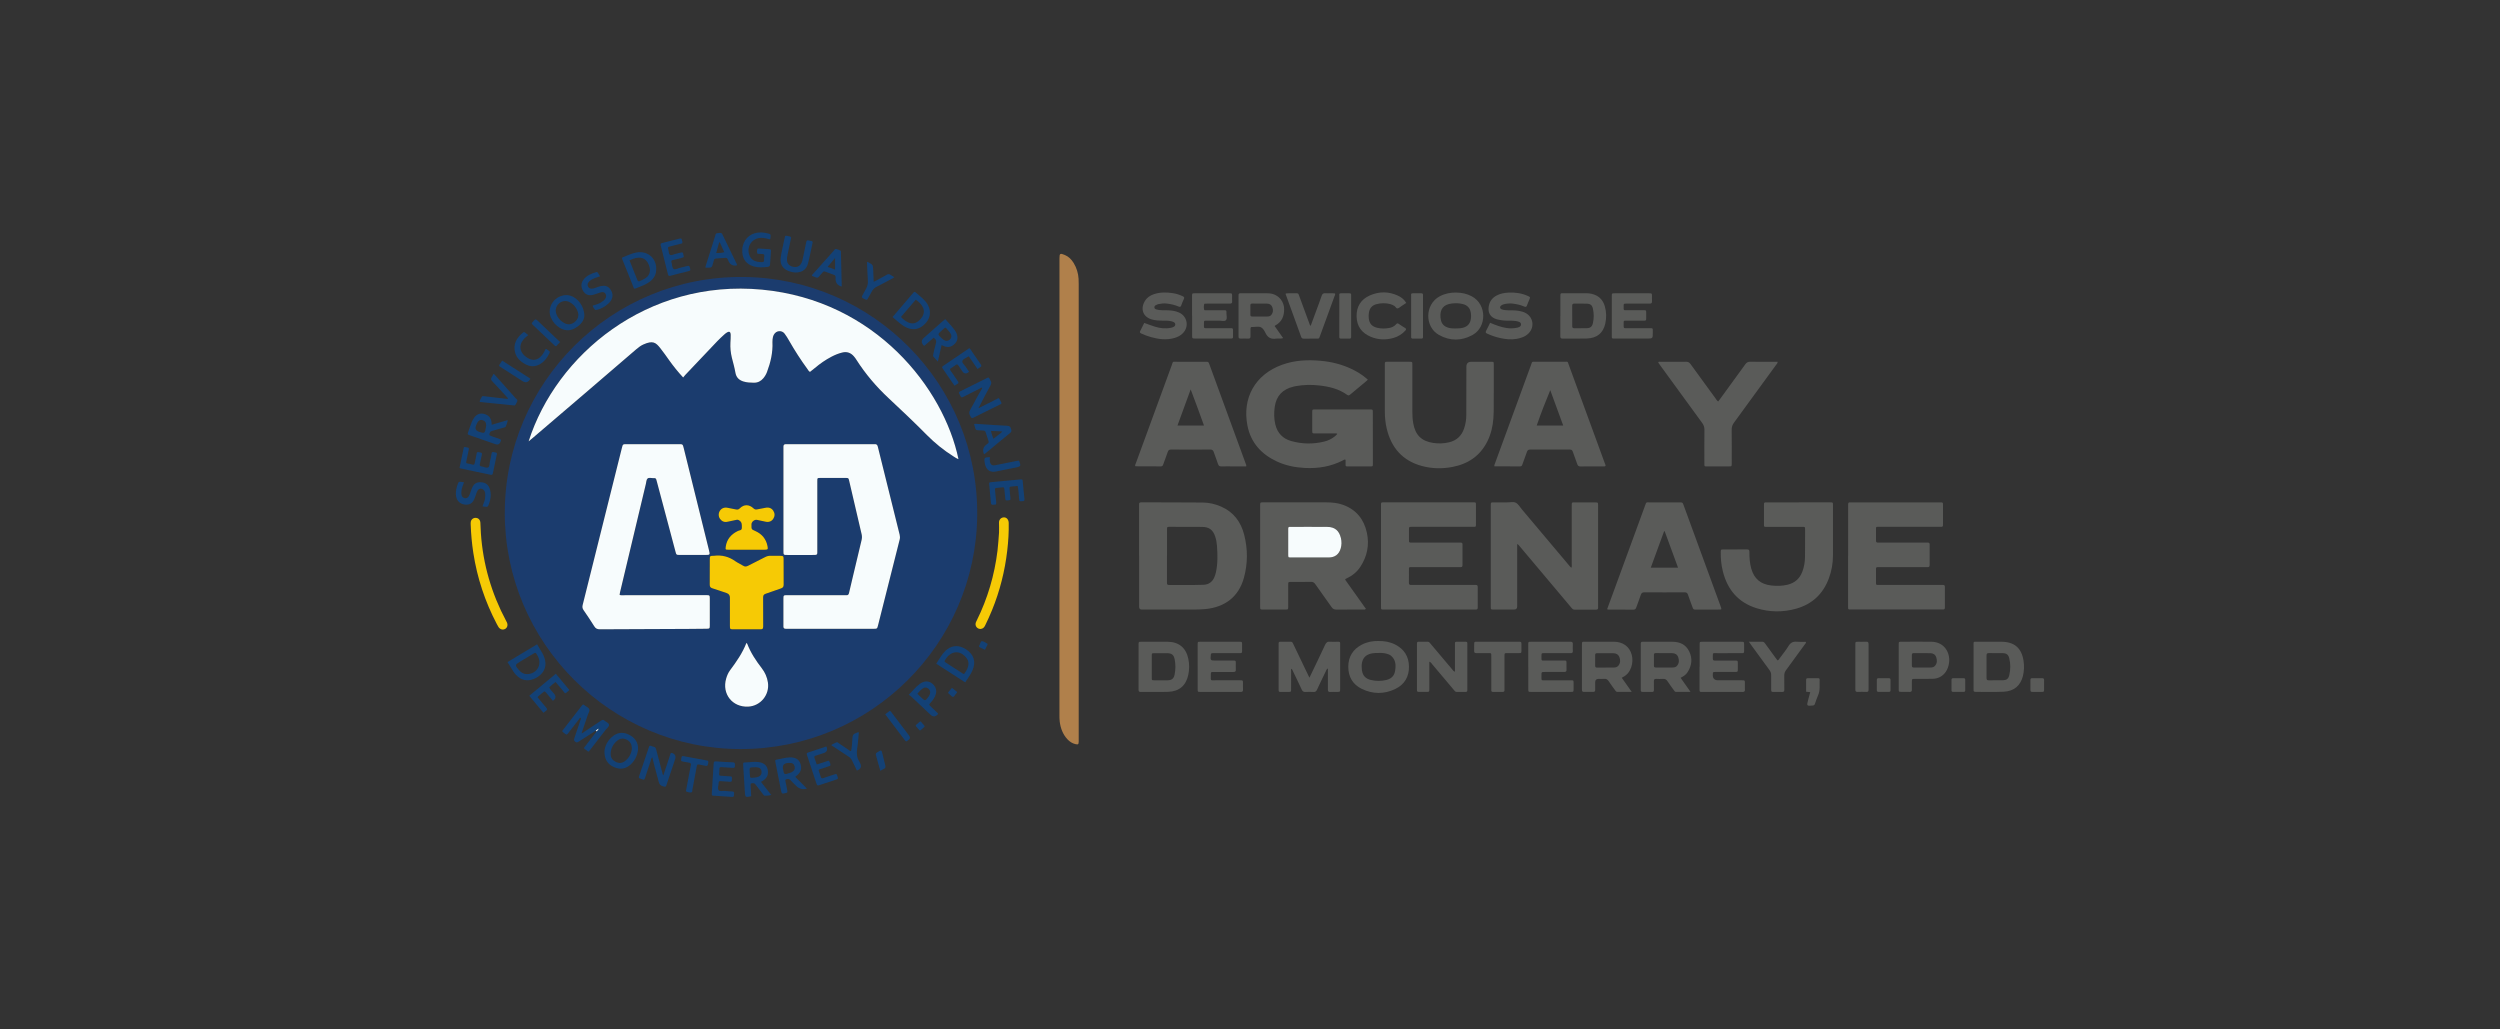 <?xml version="1.0" encoding="UTF-8"?>
<svg id="Capa_1" data-name="Capa 1" xmlns="http://www.w3.org/2000/svg" viewBox="0 0 850 350">
  <rect x="0" y="0" width="850" height="350" fill="#333333" stroke="none"/>
  <defs>
    <style>
      .cls-1 {
        fill: #f7fcfd;
      }

      .cls-1, .cls-2, .cls-3, .cls-4, .cls-5, .cls-6 {
        stroke-width: 0px;
      }

      .cls-2 {
        fill: #5a5b59;
      }

      .cls-3 {
        fill: #1b3c6e;
      }

      .cls-4 {
        fill: #134176;
      }

      .cls-5 {
        fill: #b0804b;
      }

      .cls-6 {
        fill: #f6ca05;
      }
    </style>
  </defs>
  <path class="cls-3" d="m171.63,174.37c.01-44.32,36.29-80.69,81.24-80.2,43.98.48,79.84,36.52,79.38,81.11-.44,43.75-36.12,79.39-80.4,79.4-44.18,0-80.23-36.11-80.23-80.3Zm154.25-18.25c-4.97-23.97-28.19-53.99-66.8-57.64-39.07-3.69-69.97,22.19-79.35,51.58.48-.4.87-.71,1.25-1.03,6.01-5.13,12.01-10.25,18.01-15.39,5.79-4.96,11.56-9.93,17.34-14.89.75-.64,1.54-1.25,2.45-1.65,3.21-1.42,4.19-.66,5.69,1.23,1.08,1.36,2.07,2.79,3.08,4.2,1.42,1.99,2.95,3.9,4.72,5.81.25-.3.46-.59.7-.84,3.64-3.84,7.27-7.68,10.92-11.51.73-.77,1.53-1.48,2.31-2.21.26-.24.54-.46.84-.66.91-.6,1.38-.37,1.4.75.02.87-.05,1.73-.09,2.6-.09,1.75.07,3.46.49,5.16.42,1.68.91,3.35,1.2,5.06.28,1.61,1.19,2.51,2.66,2.99,1.18.39,2.4.43,3.63.44,1.33.01,2.36-.52,3.2-1.51.54-.64.95-1.34,1.25-2.13,1.23-3.28,2.02-6.63,1.85-10.17-.01-.31,0-.63.04-.95.06-.55.19-1.09.45-1.58.76-1.42,2.66-1.62,3.64-.35.57.75,1.06,1.57,1.53,2.39,1.9,3.33,3.96,6.55,6.23,9.64.25.34.42.76.88.98.54-.43,1.11-.86,1.65-1.32,1.76-1.48,3.63-2.79,5.67-3.85,1.16-.6,2.35-1.1,3.63-1.41,1.65-.4,2.95.09,4.01,1.34.31.36.58.75.84,1.15,3.07,4.82,6.75,9.14,10.93,13.03,4.42,4.12,8.79,8.28,13.05,12.57,2.71,2.73,5.68,5.13,8.93,7.18.56.36,1.11.74,1.77.98Zm-59.51,13.69c0,5.84,0,11.68,0,17.52,0,1.36,0,1.36,1.4,1.36,2.8,0,5.61,0,8.41,0,1.9,0,1.7.04,1.7-1.76,0-7.77,0-15.55,0-23.32,0-1.1,0-1.11,1.08-1.11,2.84,0,5.69,0,8.53,0,1,0,1,0,1.23.98,1.41,6.06,2.81,12.13,4.24,18.19.17.72.12,1.39-.05,2.08-1.02,4.25-2.03,8.51-3.04,12.76-.4,1.69-.82,3.37-1.19,5.06-.13.6-.4.89-1.03.8-.23-.03-.47,0-.71,0-6.44,0-12.87-.01-19.31-.01-1.22,0-1.26.05-1.27,1.27,0,2.96,0,5.92,0,8.88,0,.2,0,.39,0,.59.02.42.23.66.66.68.24.01.47.01.71.01,9.75,0,19.51,0,29.26,0,1.24,0,1.24,0,1.56-1.25,2.45-9.7,4.89-19.41,7.34-29.11.14-.56.13-1.07-.01-1.63-2.05-8.22-4.08-16.44-6.12-24.66-.44-1.76-.9-3.51-1.31-5.28-.14-.61-.44-.89-1.06-.84-.2.02-.39,0-.59,0-9.64,0-19.27,0-28.91,0-.24,0-.47,0-.71,0-.52,0-.82.23-.81.78,0,.32,0,.63,0,.95,0,5.68,0,11.36,0,17.05Zm-55.69,32.48c.05-.33.07-.61.14-.87,2.93-12.3,5.86-24.61,8.8-36.91.15-.61.15-1.39.54-1.77.45-.45,1.28-.15,1.94-.16.93-.02.94,0,1.18.9,1.51,5.67,3.02,11.35,4.53,17.02.64,2.4,1.27,4.8,1.91,7.2.26.97.27.98,1.29.99.55,0,1.11,0,1.66,0,2.41,0,4.82,0,7.23,0,1.49,0,1.54-.06,1.21-1.45-.23-.96-.47-1.91-.71-2.87-2.64-10.67-5.28-21.35-7.92-32.02-.33-1.32-.33-1.32-1.64-1.32-5.92,0-11.85,0-17.77,0-1.29,0-1.29,0-1.62,1.33-1.7,6.81-3.4,13.61-5.1,20.41-2.73,10.97-5.46,21.95-8.22,32.92-.17.68-.1,1.18.29,1.75,1.25,1.82,2.5,3.65,3.66,5.53.48.78,1.03,1.01,1.92,1,9.99-.07,19.98-.09,29.98-.13,2.09,0,4.19-.03,6.28-.06,1.01-.01,1.09-.09,1.09-1.08,0-3.08,0-6.16,0-9.23,0-1.04-.08-1.1-1.17-1.12-.28,0-.55,0-.83,0-9.08.01-18.17.03-27.25.04-.43,0-.87.07-1.4-.1Zm43.1,11.68c1.58,0,3.16.01,4.74,0,.77,0,.89-.14.94-.89.02-.27,0-.55,0-.83,0-3.04.02-6.08-.02-9.11,0-.71.22-1.05.9-1.27,1.72-.56,3.41-1.23,5.14-1.79.66-.22.95-.52.94-1.26-.04-2.92,0-5.84-.02-8.76,0-.95-.12-1.06-1.12-1.07-1.11-.02-2.21.01-3.32-.01-.65-.01-1.24.13-1.81.43-1.93,1-3.88,1.95-5.8,2.95-.62.32-1.13.39-1.74-.02-.82-.54-1.76-.91-2.56-1.48-2.22-1.59-4.65-2.23-7.35-1.88-.08.01-.16,0-.24,0-1.06.03-1.14.11-1.15,1.16,0,2.88.02,5.76-.02,8.64,0,.72.24,1.05.92,1.26,1.62.49,3.22,1.07,4.82,1.61q1.12.38,1.12,1.54c0,3.2,0,6.39,0,9.59,0,1.13.06,1.18,1.22,1.19,1.46,0,2.92,0,4.38,0Zm.01,4.61c-1.35,3.46-3.41,6.42-5.57,9.31-.64.86-1.05,1.85-1.34,2.88-1.47,5.19,2.13,9.74,7.51,9.48,4.22-.2,7.34-4.04,6.7-8.21-.27-1.8-.98-3.39-2.08-4.83-1.98-2.57-3.77-5.25-4.94-8.3-.04-.1-.14-.17-.28-.34Zm-.01-31.67c2.05,0,4.11,0,6.16,0,1.12,0,1.23-.11,1.01-1.23-.47-2.43-1.89-4.12-4.14-5.12-1.33-.59-1.33-.57-1.31-2,0-.12,0-.24,0-.36.07-.83,1.04-1.6,1.86-1.44,1.01.2,2,.43,3.01.64,1.07.22,2.01-.15,2.56-1.03.55-.88.56-1.79.01-2.68-.54-.88-1.48-1.26-2.55-1.06-1.01.19-2.02.38-3.02.58-.45.09-.79.02-1.16-.34-1.52-1.44-3.26-1.46-4.71,0-.42.42-.79.44-1.26.35-.97-.19-1.93-.38-2.9-.57-1.08-.21-2,.15-2.57,1.01-.56.83-.56,1.96.05,2.78.65.88,1.5,1.22,2.59.95,1-.24,2.01-.41,3.01-.64.42-.09.69.03,1.05.29.83.59.73,1.38.76,2.2.01.58-.08,1-.75,1.1-.27.04-.53.17-.77.29-2.15,1.07-3.56,2.72-3.94,5.13-.19,1.22-.06,1.16.96,1.15,2.01-.01,4.03,0,6.04,0Z"/>
  <path class="cls-5" d="m360.22,165.98c0-26.04,0-52.09,0-78.13,0-1.7.2-1.83,1.81-1.16,1.33.55,2.28,1.53,3.02,2.74,1,1.65,1.55,3.44,1.67,5.37.04.59.04,1.18.04,1.77,0,51.61,0,103.23,0,154.84,0,.24,0,.47,0,.71-.02.96-.18,1.1-1.12.88-1.07-.25-1.95-.83-2.7-1.63-1.6-1.71-2.36-3.8-2.64-6.08-.09-.74-.09-1.5-.09-2.25,0-25.69,0-51.38,0-77.07Z"/>
  <path class="cls-2" d="m465.06,129.06c-.18.19-.27.32-.39.42-1.88,1.57-3.77,3.12-5.64,4.7-.36.3-.61.35-1.01.06-2.81-2.02-6.05-2.8-9.42-3.18-2.73-.31-5.44-.26-8.14.24-.23.04-.46.11-.69.16-3.68.86-5.84,3.15-6.36,6.89-.28,2-.27,4.02.21,6,.71,2.9,2.54,4.8,5.39,5.6,3.71,1.05,7.48,1.11,11.24.18,1.28-.31,2.45-.87,3.49-1.69.33-.26.67-.51.93-.96-.36-.18-.67-.12-.97-.12-2.17,0-4.35,0-6.52,0-1,0-1.01-.01-1.02-.94,0-2.09,0-4.18,0-6.28,0-.9.02-.92.92-.93,3.2,0,6.4,0,9.6,0,3,0,6,0,9.01,0,1.06,0,1.07.01,1.07,1.01.01,5.8.02,11.6.02,17.41,0,.93-.01.94-.99.95-2.41,0-4.82,0-7.23,0-1.2,0-1.06,0-1.06-1.12,0-.39,0-.79,0-1.15-.41-.19-.65.09-.91.22-4.08,2.1-8.42,2.81-12.96,2.57-3.31-.17-6.5-.81-9.51-2.21-5.26-2.45-8.84-6.38-9.98-12.13-1.85-9.35,2.53-17.44,11.84-20.77,4.21-1.51,8.57-1.72,12.97-1.33,3.64.32,7.16,1.18,10.48,2.74,1.83.86,3.55,1.89,5.09,3.21.17.15.35.3.55.47Z"/>
  <path class="cls-2" d="m464.41,207.02c-.37.34-.7.22-1,.22-3,.01-6-.02-9.01.02-.76.01-1.23-.22-1.66-.84-1.82-2.62-3.71-5.2-5.55-7.82-.37-.53-.76-.79-1.44-.77-2.25.05-4.5.01-6.75.02-1,0-1.01.01-1.01,1.05,0,2.45,0,4.89,0,7.34,0,.98-.02,1-.97,1-2.57,0-5.13.01-7.7,0-.84,0-.85-.03-.87-.87-.02-.95,0-1.89,0-2.84,0-10.34,0-20.68,0-31.02,0-.28,0-.55,0-.83.02-.86.03-.86.84-.88.67-.01,1.34,0,2.01,0,6.56,0,13.11,0,19.67,0,1.95,0,3.87.19,5.71.86,4.47,1.63,7.08,4.92,8.06,9.46.9,4.15.1,8.08-2.25,11.64-1.14,1.72-2.69,2.97-4.55,3.85-.21.1-.45.17-.6.46,2.35,3.3,4.72,6.63,7.08,9.95Zm-19-17.49c2.13,0,4.26.02,6.4,0,2.08-.03,3.41-1.05,4.02-3.03.37-1.2.37-2.41.07-3.62-.6-2.48-2.08-3.73-4.61-3.75-4.15-.04-8.29-.02-12.44-.01-.84,0-.86.02-.86.84,0,2.88,0,5.76,0,8.64,0,.91.02.92.91.93,2.17,0,4.34,0,6.51,0Z"/>
  <path class="cls-2" d="m387.29,188.97c0-5.52,0-11.04,0-16.57,0-.28.03-.56,0-.83-.08-.65.25-.78.83-.78,6.95.03,13.89.01,20.84.07,2.18.02,4.3.53,6.31,1.42,4.21,1.87,6.66,5.22,7.76,9.57,1.24,4.86,1.23,9.76-.1,14.61-1.8,6.53-6.54,9.99-13.13,10.63-1.49.14-2.99.16-4.49.16-5.49,0-10.97,0-16.46,0-.24,0-.47,0-.71,0q-.81-.03-.83-.89c0-.24,0-.47,0-.71v-16.68Zm9.48-.11c0,3.08,0,6.16,0,9.24,0,.5.06.81.69.8,3.91-.05,7.82.07,11.73-.07,1.8-.07,3.04-.99,3.72-2.65.21-.51.38-1.04.5-1.58.66-3,.58-6.04.36-9.07-.08-1.06-.27-2.11-.61-3.13-.75-2.23-2.04-3.23-4.39-3.25-3.71-.04-7.43-.03-11.14-.03-.82,0-.84.02-.84.86,0,2.96,0,5.92,0,8.88Z"/>
  <path class="cls-2" d="m515.84,184.94v20.71c0,.2,0,.39,0,.59q-.01,1-1.07,1.01c-.32,0-.63,0-.95,0-1.97,0-3.95,0-5.92,0-1.03,0-1.04-.02-1.04-1.06,0-6.15,0-12.31,0-18.46v-15.15c0-.24,0-.47,0-.71.01-1.05.01-1.05,1.02-1.06,1.07,0,2.13,0,3.2,0,.43,0,.87-.01,1.3,0,1.02.03,2.18-.33,3.03.14.84.46,1.39,1.47,2.05,2.26,5.31,6.31,10.62,12.62,15.94,18.93.25.29.45.63.88.89.19-.44.11-.87.11-1.27,0-6.55,0-13.1,0-19.65,0-1.42-.06-1.29,1.26-1.29,2.21,0,4.42,0,6.63,0,1.06,0,1.07.01,1.07,1.12,0,4.66,0,9.31,0,13.97,0,6.59,0,13.18,0,19.77,0,.28-.02.55,0,.83.04.54-.15.78-.73.78-2.41-.02-4.82-.02-7.23,0-.57,0-.84-.33-1.15-.7-3.3-3.93-6.6-7.85-9.91-11.78-2.62-3.11-5.23-6.22-7.85-9.33-.15-.17-.27-.38-.67-.51Z"/>
  <path class="cls-2" d="m469.54,188.94c0-5.56,0-11.13,0-16.69,0-.28.02-.55,0-.83-.03-.46.17-.65.62-.62.24.02.47,0,.71,0,9.87,0,19.74,0,29.62,0,1.5,0,1.32-.11,1.33,1.34,0,1.89,0,3.79,0,5.68,0,1.41.11,1.3-1.25,1.3-3.87,0-7.74,0-11.61,0-3,0-6,0-9,0-.89,0-.9.02-.91.92,0,1.18-.01,2.37,0,3.55,0,.88.02.89.95.9,1.5.01,3,0,4.5,0,3.79,0,7.58,0,11.37,0,.28,0,.55,0,.83,0,.4,0,.55.2.55.58,0,2.37-.02,4.73,0,7.1,0,.66-.38.66-.85.65-2.17,0-4.34,0-6.52,0-3.24,0-6.48,0-9.71,0-1.25,0-1.13-.06-1.13,1.17,0,1.38.02,2.76-.01,4.14-.01.57.19.76.75.75,1.54-.03,3.08,0,4.62,0,5.49,0,10.98,0,16.47,0,.28,0,.55.01.83,0,.48-.03.73.14.73.67-.01,2.33-.01,4.66,0,6.98,0,.49-.16.75-.68.71-.2-.02-.39,0-.59,0-10.11,0-20.22,0-30.33,0-1.38,0-1.29.11-1.29-1.27,0-5.68,0-11.36,0-17.04Z"/>
  <path class="cls-2" d="m628.37,188.98v-16.57c0-.24,0-.47,0-.71.02-.88.02-.89.93-.89,10.11,0,20.22,0,30.32,0,.98,0,.99.01,1,.96,0,2.09,0,4.18,0,6.27,0,1.08,0,1.08-1.11,1.08-6.71,0-13.42,0-20.14,0-1.76,0-1.51-.23-1.53,1.48-.01,1.07.01,2.13,0,3.2-.01.51.19.71.69.69.87-.02,1.74,0,2.61,0,4.5,0,9,0,13.5,0,.28,0,.55.02.83,0,.47-.03.61.2.61.64-.01,2.33-.02,4.66,0,6.98,0,.59-.25.75-.78.72-.47-.03-.95,0-1.42,0-4.86,0-9.71,0-14.57,0-.32,0-.63,0-.95,0-.33,0-.52.12-.52.48,0,1.7,0,3.39,0,5.09,0,.36.19.49.52.48.32,0,.63,0,.95,0,6.79,0,13.58,0,20.37,0,.32,0,.63,0,.95,0,.45-.01.63.2.63.64,0,2.37,0,4.73,0,7.1,0,.47-.23.63-.66.61-.24,0-.47,0-.71,0-10.07,0-20.14,0-30.21,0-1.48,0-1.32.11-1.33-1.34,0-5.64,0-11.28,0-16.92Z"/>
  <path class="cls-2" d="m546.42,207.14c.95-2.59,1.85-5.06,2.76-7.53,3.37-9.21,6.74-18.43,10.12-27.64.5-1.35.29-1.16,1.65-1.16,3.36-.01,6.71,0,10.07,0,1.06,0,1.06,0,1.42.98,4.19,11.43,8.37,22.87,12.55,34.3.05.15.11.3.16.45.2.64.18.71-.47.71-2.76.02-5.53,0-8.29.02-.55,0-.74-.26-.9-.72-.51-1.45-1.09-2.88-1.57-4.33-.21-.63-.51-.84-1.18-.84-4.54.03-9.08.04-13.62,0-.74,0-1.04.25-1.26.91-.47,1.42-1.02,2.82-1.52,4.23-.17.49-.4.77-1,.76-2.8-.04-5.61-.02-8.41-.02-.11,0-.22-.05-.49-.1Zm24.11-14.14c-1.54-4.22-3.04-8.29-4.53-12.36-.07,0-.14,0-.21,0-1.5,4.09-2.99,8.17-4.52,12.36h9.27Z"/>
  <path class="cls-2" d="m545.84,158.44c-.15.16-.36.13-.55.13-2.64,0-5.29-.02-7.93.02-.62,0-.9-.22-1.09-.79-.48-1.42-1.03-2.81-1.52-4.23-.18-.52-.45-.72-1.02-.72-4.5.02-9,.03-13.5,0-.64,0-.89.27-1.08.8-.49,1.42-1.01,2.82-1.52,4.22-.14.37-.25.7-.79.7-2.92-.02-5.83-.01-8.74-.01-.1-.46.11-.77.23-1.09,4.07-11.14,8.15-22.27,12.23-33.41.41-1.13.17-1.07,1.48-1.07,3.28,0,6.55,0,9.83,0,1.33,0,1.06-.19,1.54,1.12,3.15,8.58,6.29,17.17,9.43,25.75.96,2.63,1.92,5.25,2.88,7.88.08.22.23.42.14.68Zm-18.75-25.79c-1.68,4.01-3.2,7.97-4.61,12.03h9.01c-1.49-4.08-2.95-8.06-4.4-12.03Z"/>
  <path class="cls-2" d="m423.72,158.57c-1.53,0-3.06,0-4.6,0-1.26,0-2.53-.03-3.79.01-.65.02-.99-.16-1.2-.81-.43-1.35-.98-2.66-1.43-4.01-.21-.62-.48-.93-1.23-.92-4.42.04-8.84.04-13.26,0-.67,0-.98.2-1.18.83-.47,1.42-1.03,2.81-1.53,4.22-.14.4-.28.68-.8.68-2.84-.02-5.68-.02-8.53-.03-.07,0-.13-.06-.21-.1-.06-.41.17-.76.3-1.12,4.01-10.99,8.03-21.98,12.07-32.97.6-1.64.16-1.34,1.97-1.35,3.2-.02,6.4,0,9.59,0,.98,0,.99,0,1.33.94,4.09,11.17,8.18,22.35,12.26,33.53.12.32.32.64.24,1.1Zm-23.39-13.89h9.03c-1.5-4.09-2.91-8.1-4.53-12.28-1.55,4.25-3.01,8.22-4.49,12.28Z"/>
  <path class="cls-2" d="m507.87,133.75c-.06,2.48.11,5.49-.12,8.48-.2,2.7-.8,5.3-2,7.74-2.45,4.97-6.55,7.77-11.92,8.79-3.46.66-6.93.6-10.33-.31-6.59-1.77-10.45-6.17-12.01-12.71-.46-1.93-.64-3.89-.65-5.87-.03-5.25,0-10.5,0-15.75,0-.12.01-.24,0-.36-.06-.55.14-.83.73-.76.12.01.24,0,.36,0,2.41,0,4.82,0,7.23,0,1.03,0,1.04.01,1.04,1.03,0,5.33,0,10.66,0,15.99,0,1.3.07,2.6.3,3.89.71,3.99,2.75,6.05,6.74,6.68,1.81.28,3.63.22,5.41-.2,2.6-.61,4.31-2.21,5.15-4.73.49-1.47.74-2.99.74-4.53.02-5.49.03-10.97.03-16.46q0-1.67,1.71-1.67c2.21,0,4.42,0,6.64,0,.95,0,.96.01.96.99,0,3.08,0,6.16,0,9.75Z"/>
  <path class="cls-2" d="m611.56,170.8c3.55,0,7.11,0,10.66,0,.97,0,.99.01.99.95,0,5.68,0,11.37,0,17.05,0,2.7-.46,5.34-1.41,7.88-1.97,5.29-5.67,8.74-11.1,10.27-4.48,1.26-9,1.22-13.43-.15-6.25-1.93-9.94-6.3-11.5-12.55-.54-2.15-.75-4.35-.71-6.57.02-.84.02-.86.87-.86,2.69-.01,5.37.01,8.06-.02.63,0,.81.21.81.82-.02,1.94.11,3.86.64,5.74.97,3.43,3.21,5.29,6.75,5.7,1.91.22,3.79.19,5.64-.27,2.44-.61,4.1-2.1,4.98-4.46.59-1.57.86-3.2.89-4.86.05-3.16.03-6.31.03-9.47,0-.86-.02-.87-.95-.87-3.87,0-7.74,0-11.61,0-1.58,0-1.41.16-1.42-1.37,0-2.01,0-4.03,0-6.04,0-.89.02-.91.93-.91,3.63,0,7.27,0,10.9,0Z"/>
  <path class="cls-2" d="m584.2,136.5c.33-.44.65-.87.97-1.31,2.74-3.76,5.5-7.52,8.21-11.3.46-.64.93-.92,1.74-.9,3.08.05,6.15.02,9.28.02,0,.54-.36.82-.6,1.15-4.73,6.51-9.46,13.02-14.22,19.51-.57.77-.83,1.53-.81,2.49.05,3.83.02,7.65.02,11.48,0,.91-.02.93-.9.93-2.41,0-4.82,0-7.23,0-1.25,0-1.17.11-1.17-1.13,0-3.79-.03-7.58.02-11.36.01-.88-.25-1.57-.76-2.27-4.82-6.59-9.63-13.2-14.43-19.8-.18-.25-.36-.52-.53-.77.17-.38.49-.22.73-.22,2.92-.01,5.84.01,8.77-.02.66,0,1.07.2,1.46.74,2.84,3.94,5.7,7.85,8.57,11.77.25.34.43.76.9,1Z"/>
  <path class="cls-2" d="m445.21,230.41c1.85-3.86,3.62-7.47,5.3-11.12.39-.85.83-1.23,1.77-1.11.7.08,1.42.01,2.13.02,1.36,0,1.24-.13,1.24,1.3,0,3.2,0,6.39,0,9.59,0,1.7,0,3.39,0,5.09,0,1.07-.01,1.07-1.12,1.08-.75,0-1.5-.04-2.25.01-.65.04-.81-.24-.8-.83.02-2.01,0-4.02,0-6.04,0-.34,0-.67,0-1.15-.51.32-.58.72-.74,1.05-1,2.06-2,4.11-2.95,6.19-.27.6-.62.82-1.26.78-.87-.05-1.74-.06-2.6,0-.69.04-1.06-.18-1.36-.83-.91-2.01-1.89-3.99-2.84-5.98-.17-.35-.34-.71-.52-1.07-.4.17-.22.48-.23.71-.01,2.09,0,4.18-.01,6.27,0,.86-.02.87-.83.88-.95.01-1.9,0-2.84,0-.4,0-.58-.16-.57-.56,0-.24,0-.47,0-.71,0-4.85,0-9.71,0-14.56,0-.24,0-.47,0-.71,0-.34.14-.51.49-.51,1.22,0,2.45.01,3.67,0,.53-.01.63.38.8.73,1.43,2.99,2.86,5.97,4.29,8.96.37.77.75,1.55,1.23,2.54Z"/>
  <path class="cls-2" d="m571.39,230.43c1.14,1.62,2.19,3.11,3.39,4.81-1.82,0-3.38,0-4.94,0-.39,0-.53-.3-.71-.55-.74-1.02-1.5-2.04-2.19-3.09-.39-.6-.86-.83-1.57-.78-.75.05-1.5.04-2.25,0-.64-.03-.82.24-.8.84.03.99,0,1.97.01,2.96,0,.44-.15.65-.62.64-1.07-.02-2.13-.02-3.2,0-.44,0-.67-.15-.65-.61.01-.24,0-.47,0-.71,0-4.81,0-9.63,0-14.44,0-.2.01-.4,0-.59-.03-.48.13-.75.67-.71.39.03.79,0,1.18,0,2.96,0,5.92,0,8.88,0,2.53,0,4.57.91,5.73,3.26,1.2,2.43.91,4.82-.54,7.08-.55.85-1.36,1.41-2.38,1.91Zm-5.47-3.48h0c.95,0,1.9,0,2.84,0,.58,0,1.11-.16,1.48-.63.7-.89.71-1.89.34-2.91-.35-.94-1.1-1.32-2.03-1.34-1.86-.03-3.71,0-5.57-.02-.44,0-.66.14-.65.61.01,1.22.01,2.45,0,3.67,0,.46.19.63.64.62.99-.02,1.97,0,2.96,0Z"/>
  <path class="cls-2" d="m551.41,230.46c1.12,1.59,2.18,3.09,3.38,4.78-1.79,0-3.35,0-4.9,0-.38,0-.54-.27-.73-.52-.73-1.03-1.5-2.03-2.19-3.09-.38-.58-.81-.89-1.54-.82-.63.06-1.26.01-1.89.01q-1.18,0-1.18,1.13c0,.87-.02,1.74,0,2.6.01.51-.18.7-.69.69-1.03-.03-2.05-.03-3.08,0-.59.02-.75-.23-.73-.77.03-.71,0-1.42,0-2.13,0-4.38,0-8.76,0-13.14,0-1.01.01-1.02,1.05-1.02,3.24,0,6.48-.01,9.71,0,3.19.01,5.43,1.64,6.18,4.49.68,2.59-.19,6.18-3.01,7.54-.11.05-.2.12-.38.24Zm-5.53-3.5c.95,0,1.89,0,2.84,0,.62,0,1.19-.17,1.57-.68.68-.9.69-1.9.28-2.91-.38-.91-1.14-1.27-2.08-1.28-1.81-.02-3.63,0-5.44-.01-.5,0-.71.16-.7.68.02,1.18.02,2.37,0,3.55-.01.52.2.69.7.68.95-.02,1.89,0,2.84,0Z"/>
  <path class="cls-2" d="m494.68,228.39c0-3.01,0-5.89,0-8.76,0-.32,0-.63,0-.95,0-.35.18-.49.51-.48,1.07,0,2.13,0,3.2,0,.34,0,.51.16.5.5,0,.24,0,.47,0,.71,0,4.89,0,9.79,0,14.68,0,.2,0,.39,0,.59.02.4-.17.57-.56.57-1.03,0-2.05-.01-3.08,0-.48,0-.67-.36-.92-.65-2.47-2.93-4.93-5.86-7.4-8.78-.24-.29-.41-.67-.96-.85v.94c0,2.8,0,5.6,0,8.4,0,.91-.02.92-.9.93-.91.01-1.82,0-2.72,0-.4,0-.58-.16-.58-.56,0-.24,0-.47,0-.71,0-4.85,0-9.71,0-14.56,0-.2.01-.4,0-.59-.03-.44.15-.65.61-.64.99.02,1.98.03,2.96,0,.59-.02.82.41,1.11.76,2.42,2.87,4.83,5.74,7.25,8.6.24.29.42.66.98.85Z"/>
  <path class="cls-2" d="m468.65,217.94c2.05-.02,3.94.3,5.69,1.19,3.05,1.55,4.66,4.04,4.71,7.47.05,3.48-1.5,6.12-4.61,7.63-3.76,1.83-7.65,1.82-11.41,0-3.07-1.49-4.61-4.08-4.61-7.52,0-3.44,1.57-5.95,4.6-7.53,1.78-.93,3.71-1.28,5.63-1.24Zm.14,4.07c-.36,0-.71-.01-1.07,0-3.55.16-5.14,1.99-4.68,5.83,0,.08.04.15.05.23.27,1.73,1.34,2.73,2.99,3.12,1.75.42,3.53.42,5.28,0,1.59-.38,2.67-1.32,2.96-3.01.33-1.94.3-3.79-1.35-5.21-.43-.37-.96-.55-1.49-.7-.88-.25-1.79-.31-2.7-.26Z"/>
  <path class="cls-2" d="m387.11,226.67c0-2.48,0-4.97,0-7.45,0-1,.01-1.02.93-1.02,3,0,6-.03,9,0,3.8.05,6.21,2.06,6.99,5.79.38,1.79.37,3.61,0,5.41-.76,3.67-3.09,5.7-6.85,5.82-3.11.1-6.24.01-9.35.04-.6,0-.72-.25-.72-.78.02-2.6,0-5.21,0-7.81Zm4.49.08c0,1.18,0,2.36,0,3.55,0,.99.01,1,.94,1.01,1.46,0,2.92.02,4.38,0,1.49-.02,2.17-.56,2.46-2.01.34-1.72.35-3.45,0-5.17-.3-1.46-.97-2.01-2.46-2.04-1.5-.03-3-.02-4.5,0-.8,0-.82.03-.82.89-.01,1.26,0,2.52,0,3.78Z"/>
  <path class="cls-2" d="m671.01,226.71c0-2.45,0-4.89,0-7.34,0-1.26-.09-1.18,1.12-1.18,2.77,0,5.53,0,8.3,0,4.44.02,6.92,2.12,7.58,6.5.26,1.73.2,3.47-.22,5.17-.82,3.26-3.02,5.16-6.54,5.32-3.19.15-6.4.03-9.6.06-.67,0-.64-.39-.64-.85,0-2.57,0-5.13,0-7.7Zm4.41-.02c0,1.26.02,2.53,0,3.79-.01.59.15.85.8.83,1.58-.04,3.16,0,4.74-.03,1.3-.03,1.89-.46,2.19-1.72.46-1.9.46-3.84,0-5.74-.3-1.24-.92-1.71-2.2-1.75-1.58-.04-3.16.02-4.74-.02-.66-.02-.8.28-.79.85.02,1.26,0,2.52,0,3.79Z"/>
  <path class="cls-2" d="m519.61,226.75c0-2.56,0-5.13,0-7.69,0-.84.02-.86.85-.86,4.5,0,9,0,13.5-.01.63,0,.83.22.8.82-.04.79-.03,1.58,0,2.36.02.5-.16.71-.68.7-.99-.02-1.97,0-2.96,0-2.05,0-4.1,0-6.16,0-.84,0-.86.02-.86.86,0,1.98-.2,1.64,1.59,1.65,2.01.02,4.02,0,6.04,0,.85,0,.86.02.88.84.01.75-.04,1.5.01,2.25.04.65-.24.8-.83.8-2.17-.02-4.34-.01-6.51,0-1.18,0-1.2,0-1.18,1.13.02,1.98-.29,1.7,1.66,1.71,2.76.02,5.52,0,8.29,0,.96,0,.96.02.97.98,0,.71.01,1.42,0,2.13-.02.81-.03.82-.88.83-1.62.01-3.24,0-4.85,0-2.92,0-5.84,0-8.76,0-.89,0-.9-.02-.91-.93,0-2.52,0-5.05,0-7.57Z"/>
  <path class="cls-2" d="m407.2,226.71c0-2.52,0-5.05,0-7.57,0-.92.02-.94.88-.94,4.46,0,8.92,0,13.38,0,.82,0,.83.02.85.87.01.71.01,1.42,0,2.13-.02.84-.02.86-.86.87-2.45.01-4.89,0-7.34,0-.59,0-1.18.01-1.78,0-.44-.01-.62.14-.66.6-.17,1.89-.15,1.92,1.71,1.92,1.97,0,3.95,0,5.92,0,.85,0,.86.02.87.84.01.75-.03,1.5.01,2.25.04.65-.25.8-.84.79-2.21-.03-4.42-.02-6.63,0-1.02,0-1.04.01-1.03,1.05.02,2.12-.28,1.77,1.7,1.78,2.76.02,5.52,0,8.29,0,.92,0,.92.02.94.9.01.75-.03,1.5.01,2.25.04.62-.21.81-.82.81-2.84-.02-5.68-.01-8.52-.01-1.74,0-3.47,0-5.21,0-.84,0-.86-.02-.86-.84-.01-2.56,0-5.13,0-7.69Z"/>
  <path class="cls-2" d="m577.88,226.69c0-2.53,0-5.05,0-7.58,0-.9.02-.91.91-.91,4.42,0,8.85,0,13.27,0,.92,0,.92.02.94.9.01.71.01,1.42,0,2.13-.02.81-.03.83-.89.84-2.69.01-5.37-.02-8.06.01-1.9.02-1.66-.43-1.7,1.8-.01.59.23.73.77.72,2.25-.02,4.5-.01,6.75,0,.97,0,.98.01.99.97,0,.63,0,1.26,0,1.89-.01.99-.02,1-1.08,1-2.13,0-4.26,0-6.4,0-1.02,0-1.02.01-1.03,1.05q-.02,1.79,1.81,1.79c2.72,0,5.45,0,8.17,0,.91,0,.92.02.93.91.01.75-.03,1.5.01,2.25.04.64-.23.8-.83.8-3.2-.02-6.4,0-9.6,0-1.38,0-2.76,0-4.15,0-.82,0-.84-.02-.85-.87,0-2.56,0-5.13,0-7.69Z"/>
  <path class="cls-2" d="m645.56,226.67c0-2.52,0-5.05,0-7.57,0-.89.02-.91.92-.91,3.39,0,6.79-.05,10.18,0,4.59.07,6.46,3.95,6.02,7.14-.16,1.14-.49,2.23-1.18,3.18-1.07,1.46-2.54,2.23-4.34,2.28-2.01.05-4.02.02-6.03.03-1.09,0-1.09.01-1.1,1.11,0,.83-.02,1.66,0,2.48.02.58-.13.87-.79.84-.94-.05-1.89,0-2.84-.02-.81-.01-.84-.02-.84-.88-.01-2.56,0-5.12,0-7.69Zm8.03.28c.94,0,1.89,0,2.83,0,.57,0,1.11-.13,1.49-.58.74-.87.75-1.86.41-2.89-.31-.94-1.04-1.38-1.98-1.4-1.89-.04-3.77,0-5.66-.02-.43,0-.66.14-.65.61.01,1.22.02,2.44,0,3.65,0,.55.27.65.74.64.94-.02,1.89,0,2.83,0Z"/>
  <path class="cls-2" d="m433.36,110.83c.95,1.35,1.9,2.7,2.91,4.13-.86.29-1.65.05-2.4.17-1.63.26-2.78-.28-3.54-1.79-.38-.76-.82-1.65-1.56-2.04-.78-.41-1.78-.12-2.68-.13-.9-.01-.91.01-.92.91-.01.75-.03,1.5,0,2.25.03.63-.24.83-.84.8-.83-.04-1.66-.03-2.49,0-.58.02-.77-.24-.74-.78.02-.43,0-.87,0-1.3,0-3.95,0-7.89,0-11.84,0-.24.02-.48,0-.71-.08-.66.26-.85.84-.78.08,0,.16,0,.24,0,2.88,0,5.77,0,8.65,0,.59,0,1.18.03,1.76.19,2.38.65,4.01,2.7,4.02,5.24,0,2.3-.75,4.26-2.91,5.44-.1.06-.19.14-.32.24Zm-4.95-3.22c.83,0,1.65,0,2.48,0,.54,0,1.03-.12,1.37-.55.62-.78.67-1.65.35-2.56-.3-.86-.95-1.25-1.8-1.27-1.69-.04-3.38-.02-5.08-.02-.37,0-.6.13-.6.54,0,1.1,0,2.2,0,3.3,0,.39.17.56.57.56.9-.01,1.81,0,2.72,0Z"/>
  <path class="cls-2" d="m530.53,107.39c0-2.25,0-4.49,0-6.74,0-.93.01-.95.88-.95,2.64-.01,5.28-.01,7.93,0,.59,0,1.19.06,1.76.19,2.32.51,3.85,1.92,4.52,4.19.58,1.96.62,3.97.17,5.96-.72,3.2-2.81,4.93-6.25,5.05-2.76.09-5.52.01-8.28.03-.57,0-.75-.2-.75-.76.02-2.32,0-4.65,0-6.97Zm4.03-.08c0,1.18.01,2.37,0,3.55,0,.47.1.74.65.74,1.46-.02,2.92.03,4.38-.02,1.14-.04,1.73-.54,1.99-1.67.38-1.64.38-3.29.02-4.93-.26-1.2-.81-1.68-2.05-1.73-1.42-.06-2.84,0-4.27-.03-.59-.01-.74.25-.73.79.03,1.1,0,2.21,0,3.32Z"/>
  <path class="cls-2" d="m495.11,99.47c1.88.02,3.67.4,5.34,1.3,5.13,2.79,5.07,10.43.23,13.11-3.76,2.08-7.65,2.1-11.4.02-4.96-2.74-4.9-10.43.25-13.17,1.75-.93,3.62-1.28,5.58-1.27Zm-.39,12.21c1.04,0,1.86-.03,2.67-.24,1.49-.39,2.39-1.31,2.67-2.82.15-.82.14-1.64-.02-2.47-.29-1.53-1.24-2.41-2.71-2.78-1.2-.3-2.43-.32-3.64-.19-2.9.31-4.17,1.89-3.92,4.8.02.27.09.54.14.81.26,1.39,1.14,2.2,2.44,2.61.84.26,1.71.29,2.36.28Z"/>
  <path class="cls-2" d="m506.63,109.74c1.9.8,3.7,1.5,5.62,1.79,1.23.18,2.44.13,3.65-.12.23-.05.45-.14.66-.24.38-.19.62-.51.58-.95-.03-.38-.28-.64-.64-.78-.71-.28-1.45-.37-2.2-.4-1.38-.05-2.77.06-4.13-.22-.46-.09-.94-.16-1.38-.3-2.01-.64-2.92-2.08-2.65-4.17.23-1.72,1.11-3.01,2.64-3.84,1.31-.71,2.74-.97,4.22-1.03,2.24-.09,4.41.21,6.47,1.15.85.39.85.4.48,1.31-.25.62-.55,1.23-.76,1.86-.18.55-.44.65-.96.42-1.24-.54-2.54-.83-3.88-.99-1-.12-1.97-.03-2.94.18-.34.07-.68.23-.96.43-.62.44-.54,1.09.17,1.35.63.23,1.3.29,1.98.31,1.3.04,2.61-.04,3.9.21.74.14,1.46.33,2.13.67,2.65,1.35,3.22,4.76,1.15,6.9-1.12,1.16-2.56,1.65-4.1,1.93-1.9.34-3.78.13-5.64-.28-1.51-.33-2.96-.84-4.36-1.47-.46-.21-.72-.4-.41-.97.48-.86.88-1.76,1.37-2.75Z"/>
  <path class="cls-2" d="m389.06,109.8c1.25.44,2.42.9,3.62,1.27,1.79.56,3.63.76,5.49.37.97-.2,1.44-.58,1.43-1.15-.01-.55-.42-.84-1.37-1.07-1.01-.24-2.04-.2-3.07-.2-1.11,0-2.21-.08-3.29-.34-3.13-.74-4.28-3.48-2.64-6.28.72-1.22,1.81-1.95,3.13-2.39,2.11-.7,4.27-.66,6.44-.33,1.17.18,2.3.54,3.37,1.06.44.21.58.44.35.91-.34.71-.64,1.44-.9,2.19-.17.49-.41.59-.88.39-1.28-.55-2.62-.85-4-1.02-.96-.11-1.89-.02-2.82.17-.34.07-.67.23-.98.4-.29.16-.48.41-.45.77.03.38.3.54.61.64.65.19,1.31.28,1.99.29,1.3.03,2.61-.03,3.9.21.66.13,1.31.3,1.92.58,2.85,1.33,3.45,4.89,1.19,7.1-.81.8-1.8,1.26-2.88,1.57-2.68.75-5.32.39-7.94-.34-1.14-.32-2.24-.74-3.32-1.24-.42-.2-.5-.42-.28-.83.47-.9.92-1.82,1.37-2.75Z"/>
  <path class="cls-2" d="m548.01,107.42c0-2.21,0-4.42,0-6.63,0-1.06,0-1.07,1-1.07,3.91,0,7.82,0,11.73,0,.91,0,.92.02.93.91.01.59-.03,1.19.01,1.77.04.61-.18.85-.81.83-1.1-.04-2.21,0-3.32,0-1.54,0-3.08,0-4.62,0-.87,0-.89.02-.89.83,0,1.68-.11,1.4,1.36,1.41,1.82.01,3.63,0,5.45,0,.83,0,.84.02.86.85.01.59.01,1.18,0,1.78-.01.91-.02.92-.9.93-1.82,0-3.63,0-5.45,0-1.47,0-1.3-.17-1.32,1.34,0,.12,0,.24,0,.36.02.84.03.86.86.86,2.53.01,5.05,0,7.58,0,1.66,0,1.46-.16,1.47,1.44,0,2.08,0,2.08-2.03,2.08-3.51,0-7.03,0-10.54,0-1.55,0-1.36.12-1.37-1.42,0-2.09,0-4.18,0-6.27Z"/>
  <path class="cls-2" d="m405.3,107.43c0-2.25,0-4.5,0-6.75,0-.94.02-.96.87-.96,3.95,0,7.9,0,11.85,0,.88,0,.88.02.9.94,0,.59-.04,1.19.01,1.77.05.65-.23.81-.83.8-2.49-.02-4.98,0-7.46,0-.28,0-.55,0-.83.01-.16,0-.36.01-.4.19-.14.62-.16,1.26,0,1.87.07.29.49.17.75.18,1.94,0,3.87,0,5.81,0,1.02,0,1.05.01,1.02,1.03-.02.81.36,1.84-.2,2.37-.51.48-1.51.13-2.29.14-1.42.02-2.84,0-4.27,0-.88,0-.89.02-.89.93,0,1.93-.2,1.61,1.63,1.63,2.41.02,4.82,0,7.23,0,1.01,0,1.02.01,1.03,1.05,0,.63,0,1.26,0,1.89,0,.39-.17.59-.57.58-.2,0-.39,0-.59,0-3.87,0-7.74,0-11.61,0-1.14,0-1.14,0-1.14-1.17,0-2.17,0-4.34,0-6.51Z"/>
  <path class="cls-2" d="m478.12,103c-.55.36-1.1.73-1.65,1.09-.43.28-.85.71-1.31.77-.45.06-.67-.59-1.07-.84-.47-.3-.97-.53-1.51-.66-1.53-.38-3.06-.33-4.57.05-1.38.35-2.25,1.23-2.54,2.66-.14.71-.18,1.41-.1,2.12.22,1.9,1.12,2.86,3.02,3.29,1.25.28,2.51.27,3.77.06.99-.16,1.9-.54,2.57-1.34.25-.3.47-.34.8-.11.71.49,1.44.97,2.19,1.41.5.3.4.57.07.92-1.07,1.16-2.36,1.98-3.86,2.43-2.71.81-5.4.72-7.99-.4-3-1.29-4.64-3.58-4.7-6.89-.06-3.35,1.47-5.78,4.52-7.12,3.15-1.39,6.36-1.38,9.52.07,1.31.6,2.14,1.36,2.86,2.49Z"/>
  <path class="cls-2" d="m445.68,110.65c.61-1.66,1.22-3.32,1.83-4.97.63-1.7,1.29-3.39,1.85-5.11.23-.69.58-.92,1.28-.87,1.09.08,2.19-.07,3.28.08.12.39-.08.66-.19.94-1.63,4.48-3.27,8.96-4.9,13.43-.42,1.16-.38.97-1.43.98-1.38,0-2.76-.02-4.14.01-.47,0-.72-.18-.87-.61-1.76-4.85-3.52-9.7-5.28-14.55-.01-.03.02-.07.06-.2,1.25-.14,2.54-.03,3.82-.06.48,0,.55.36.67.69.54,1.48,1.08,2.96,1.63,4.44.72,1.96,1.44,3.91,2.16,5.87l.23-.06Z"/>
  <path class="cls-6" d="m161.72,176.07c.92.02,1.56.66,1.61,1.69.05,1.18.09,2.36.17,3.54.72,10.57,3.62,20.52,8.61,29.86.09.17.19.34.27.53.36.86.1,1.74-.64,2.15-.78.43-1.72.17-2.25-.64-.21-.33-.39-.68-.58-1.03-4.01-7.64-6.68-15.71-7.99-24.24-.48-3.16-.77-6.34-.88-9.53-.01-.31-.03-.64.02-.94.13-.84.82-1.4,1.65-1.39Z"/>
  <path class="cls-6" d="m339.67,181.09c0-1.11.05-2.22-.01-3.32-.05-.91.52-1.77,1.58-1.86.95-.08,1.69.71,1.72,1.85.07,3.16-.13,6.31-.5,9.45-.81,6.97-2.51,13.72-5.16,20.22-.73,1.79-1.53,3.55-2.38,5.28-.3.6-.72,1.04-1.42,1.12-1.15.14-2.07-.94-1.76-2.05.07-.26.21-.51.33-.76,3.73-7.53,6.06-15.48,7.08-23.8.25-2.03.35-4.09.52-6.13Z"/>
  <path class="cls-2" d="m594.64,218.2c1.68,0,3.13.02,4.59,0,.49,0,.7.3.93.62,1.16,1.59,2.32,3.19,3.48,4.78.23.32.47.63.7.93.44-.09.56-.46.76-.73,1.03-1.39,2.13-2.75,3.04-4.22.69-1.11,1.53-1.53,2.8-1.39.94.1,1.89.02,2.84.03.08,0,.15.03.24.05.09.41-.25.63-.44.9-2.1,2.91-4.21,5.82-6.34,8.7-.42.57-.61,1.14-.59,1.85.04,1.58,0,3.16.02,4.73.01.59-.16.86-.8.82-.87-.05-1.74,0-2.6-.01-1.05,0-1.06-.01-1.07-1.02-.01-1.54-.03-3.08,0-4.61.02-.71-.19-1.28-.61-1.85-2.06-2.79-4.1-5.6-6.14-8.41-.23-.31-.44-.64-.81-1.16Z"/>
  <path class="cls-2" d="m509.27,218.19c2.37,0,4.73,0,7.1,0,.9,0,.9.02.92.91.01.71.01,1.42,0,2.13-.02.81-.03.82-.88.83-1.3.01-2.6,0-3.9,0-.97,0-.98.01-.99.97,0,3.59,0,7.17,0,10.76,0,.28-.01.55,0,.83.03.45-.17.64-.62.63-1.1-.02-2.21-.01-3.31,0-.41,0-.56-.19-.55-.58,0-.75,0-1.5,0-2.25,0-3.07,0-6.15,0-9.22,0-1.21.04-1.14-1.18-1.14-1.3,0-2.6-.02-3.9,0-.57.01-.77-.2-.75-.76.03-.75,0-1.5.01-2.25.02-.86.02-.87.96-.87,2.37,0,4.73,0,7.1,0Z"/>
  <path class="cls-4" d="m202.57,248.41c-1.96,1.26-3.92,2.5-5.87,3.78-.42.28-.72.33-1.14-.02-.41-.33-.48-.6-.31-1.1.72-2.04,1.38-4.11,2.07-6.16.1-.29.3-.56.14-.91-.41.07-.52.44-.73.71-1.17,1.49-2.32,3-3.48,4.49-.56.72-.57.71-1.25.19-.28-.21-.55-.44-.8-.64-.09-.27.09-.41.2-.55,2.1-2.72,4.2-5.43,6.31-8.14.51-.66.54-.67,1.18-.16.52.41,1.28.68,1.48,1.3.18.57-.29,1.19-.49,1.78-.7,2.08-1.41,4.16-2.15,6.33.39-.05.6-.29.84-.44,1.94-1.29,3.89-2.56,5.81-3.87.41-.28.74-.37,1.14,0,.51.48,1.43.76,1.55,1.37.13.64-.69,1.16-1.11,1.71-1.7,2.23-3.42,4.44-5.14,6.65-.86,1.11-.62.96-1.68.17-.22-.16-.48-.29-.59-.63,1.42-1.85,2.86-3.72,4.3-5.6.32-.27.57-.6.76-.96-.36.19-.73.39-1.03.69Z"/>
  <path class="cls-2" d="m630.82,226.63c0-2.52,0-5.05,0-7.57,0-.84.02-.85.86-.86.95-.01,1.9.03,2.84-.02.65-.03.79.23.79.82-.02,3.43,0,6.86,0,10.29,0,1.73-.01,3.47,0,5.2,0,.54-.14.79-.73.76-.98-.04-1.97-.04-2.96,0-.64.03-.81-.23-.8-.83.02-2.6,0-5.2,0-7.81Z"/>
  <path class="cls-4" d="m332.62,138.83c2.3-1.16,4.61-2.32,6.95-3.49.47.55.67,1.19.97,1.74-.14.33-.43.39-.67.51-2.89,1.44-5.78,2.88-8.68,4.31-.83.41-.79.38-1.29-.45-.46-.76-.46-1.38,0-2.17,1.37-2.35,2.53-4.81,3.97-7.12.06-.09.08-.2.12-.31-.33-.18-.53.09-.75.2-1.87.93-3.72,1.89-5.59,2.82-.78.39-.79.37-1.21-.44-.09-.17-.16-.36-.26-.53-.25-.38-.19-.61.24-.82,3.08-1.51,6.14-3.04,9.21-4.58.39-.2.65-.19.82.27.08.22.19.43.32.63.37.55.33,1.04,0,1.63-1.43,2.54-2.73,5.15-4.12,7.8Z"/>
  <path class="cls-4" d="m221.8,257.47c-.46.43-.45.9-.58,1.29-.65,1.9-1.3,3.8-1.89,5.72-.19.63-.47.75-1.02.46-.07-.04-.15-.04-.23-.07-.99-.33-1-.33-.68-1.27.8-2.39,1.61-4.78,2.42-7.17.26-.78.55-1.56.79-2.35.14-.46.31-.7.83-.45.28.14.59.24.89.3.46.1.63.39.74.81.7,2.67,1.42,5.33,2.12,7.99.08.3.1.62.35.89.85-2.55,1.68-5.09,2.51-7.57.16-.04.24-.09.3-.07q1.76.49,1.17,2.23c-.95,2.84-1.9,5.68-2.86,8.51-.31.91-.31.85-1.22.63-.87-.21-1.27-.68-1.48-1.55-.69-2.75-1.55-5.45-2.16-8.34Z"/>
  <path class="cls-4" d="m198.68,107.33c-.03,1.64-1.28,3.18-3.16,4.25-1.76,1.01-3.55.92-5.26-.15-1.34-.84-2.34-2-2.95-3.45-1.3-3.07.56-6.58,3.91-7.47.86-.23,1.7-.24,2.57-.01,2.56.67,4.87,3.58,4.89,6.84Zm-6.51-4.98c-2.14,0-3.73,2.14-3.08,4.17.46,1.45,1.4,2.55,2.72,3.29,1.25.71,2.52.56,3.62-.36,1.08-.9,1.47-2.07,1.03-3.39-.51-1.56-1.53-2.72-3.03-3.45-.4-.19-.82-.25-1.26-.26Z"/>
  <path class="cls-4" d="m167.18,144.42c1.85-.54,3.58-1.05,5.44-1.59-.06.81-.41,1.42-.61,2.08-.11.37-.46.39-.76.48-1.29.37-2.58.73-3.87,1.1-.34.1-.65.19-.81.59-.32.77-.29.93.48,1.2.96.35,1.93.68,2.9,1.01.32.11.48.26.32.6-.02.04-.03.07-.04.11q-.41,1.5-1.85,1c-2.87-1-5.73-1.99-8.59-2.99-.88-.31-.88-.32-.57-1.24.37-1.08.74-2.16,1.16-3.22.2-.51.47-1,.78-1.45.88-1.28,2.08-1.73,3.47-1.36,1.52.41,2.33,1.35,2.5,2.92.02.19.02.39.04.77Zm-1.88.19c0-.99-.41-1.54-1.28-1.77-.74-.19-1.26.05-1.72.87-.19.34-.34.71-.48,1.07q-.55,1.46.94,1.98c2.01.7,2.09.65,2.46-1.5.04-.23.06-.47.08-.66Z"/>
  <path class="cls-4" d="m303.48,107.79c.96-1.12,1.85-2.16,2.74-3.21,1.43-1.68,2.87-3.35,4.29-5.03.28-.34.5-.41.85-.1,1.05.95,2.2,1.79,3.15,2.86,2.5,2.83,2.16,6.24-.85,8.53-1.42,1.09-2.99,1.34-4.68.81-.3-.09-.6-.21-.88-.34-1.76-.86-3.1-2.25-4.63-3.51Zm2.85-.03c.74.85,1.59,1.46,2.57,1.9,1.19.53,2.3.33,3.32-.46.47-.36.87-.79,1.21-1.28.89-1.3.92-2.64.05-3.96-.54-.82-1.26-1.48-2.13-2.06-1.68,1.97-3.34,3.9-5.02,5.86Z"/>
  <path class="cls-4" d="m328.15,232c-3.28-2.12-6.51-4.21-9.82-6.34,1-1.53,1.82-3.11,3.1-4.36,1.75-1.72,3.98-2.08,6.19-1,.32.15.63.33.92.53,2.61,1.74,3.35,4.22,2.1,7.09-.63,1.45-1.57,2.71-2.48,4.09Zm1.13-6.36c.01-.7-.23-1.31-.64-1.86-2.01-2.7-5.04-2.66-6.96.08-.14.19-.26.4-.4.59-.24.33-.14.55.19.77,1.95,1.25,3.9,2.51,5.85,3.77.21.13.42.26.61-.01.7-1.01,1.33-2.05,1.35-3.33Z"/>
  <path class="cls-4" d="m223.11,91.47c.03,1.79-.69,3.05-1.9,4.07-1.52,1.27-3.4,1.82-5.17,2.56-.53.22-.58-.26-.7-.56-.76-1.86-1.5-3.73-2.24-5.6-.5-1.24-1-2.49-1.5-3.73-.13-.31-.25-.58.2-.75,1.51-.58,2.96-1.32,4.57-1.61,3.81-.68,6.77,1.87,6.76,5.62Zm-9.07-2.93c.9,2.26,1.78,4.44,2.64,6.63.17.44.35.63.86.4.68-.31,1.37-.6,1.98-1.03,1.23-.86,1.66-2.05,1.38-3.5-.13-.66-.38-1.28-.74-1.85-.75-1.16-1.83-1.68-3.21-1.57-.99.08-1.91.41-2.91.92Z"/>
  <path class="cls-4" d="m317.45,114.82c-1.05.91-2.12,1.84-3.17,2.75-.11-.05-.2-.07-.25-.12q-1.3-1.35.11-2.6c2.1-1.86,4.19-3.72,6.29-5.57.29-.26.59-.49.95-.79,1.14,1.32,2.35,2.51,3.32,3.91.2.29.38.6.51.93.52,1.27.46,2.47-.54,3.51-.99,1.04-2.16,1.4-3.55.91-.29-.1-.57-.24-.97-.41-.42,1.83-.83,3.6-1.29,5.6-.58-.65-1-1.15-1.45-1.63-.26-.28-.16-.57-.09-.88.29-1.19.49-2.4.85-3.56.29-.9.1-1.52-.74-2.05Zm4.31,1.07c1.23.03,2.03-1.15,1.58-2.19-.19-.44-.48-.81-.79-1.16-1.4-1.56-.9-1.41-2.34-.17-1.5,1.28-1.48,1.3.01,2.67.47.43.97.8,1.54.87Z"/>
  <path class="cls-4" d="m258.73,265.84c1.18,1.5,2.29,2.91,3.49,4.44-.75.26-1.45.22-2.12.26-.38.02-.53-.31-.72-.55-.82-1.06-1.64-2.12-2.45-3.19-.25-.34-.5-.55-.97-.52-.74.05-.79.07-.75.82.06,1.21.13,2.43.2,3.63-2.01.4-2.03.4-2.16-1.46-.21-3.03-.39-6.06-.57-9.09-.05-.91-.02-.95.87-.96,1.46-.01,2.9-.34,4.37-.12,1.74.26,2.79,1.1,3.08,2.49.37,1.8-.18,3.01-1.79,3.97-.1.06-.2.12-.47.28Zm-3.85-3.36c.03.34.1.93.14,1.52.02.35.19.47.53.45.79-.04,1.58-.05,2.32-.36.84-.35,1.17-.97,1.05-1.89-.11-.77-.55-1.2-1.43-1.31-.47-.06-.94-.03-1.41-.01-1.26.05-1.26.06-1.18,1.6Z"/>
  <path class="cls-4" d="m172.55,225.12c3.38-2.04,6.65-4,10.06-6.06,1.12,2.04,2.67,3.81,2.83,6.26.1,1.6-.46,2.93-1.6,4.02-.93.89-2.03,1.51-3.27,1.8-1.45.34-2.81.11-4.05-.76-.85-.6-1.53-1.36-2.08-2.23-.62-.96-1.2-1.94-1.88-3.03Zm6.64,4.09c3.29-.06,5.18-3.14,3.7-6.05-.11-.21-.23-.41-.35-.62-.44-.72-.45-.73-1.15-.32-1.49.88-2.97,1.77-4.45,2.67-1.95,1.18-1.96,1.26-.42,3.01.71.8,1.55,1.32,2.66,1.3Z"/>
  <path class="cls-4" d="m270.37,264.13c1.37,1.37,2.67,2.67,3.96,3.97-.01.01-.04.04-.07.05q-2.06.55-3.55-.94c-.64-.64-1.31-1.26-1.91-1.93-.37-.41-.76-.49-1.26-.38-.41.09-.61.22-.49.72.25,1.07.41,2.17.64,3.24.1.44.02.63-.45.75-1.47.35-1.45.37-1.76-1.19-.58-2.97-1.18-5.94-1.77-8.91-.04-.19-.07-.39-.11-.58-.07-.37.02-.61.44-.67,1.52-.23,2.99-.71,4.54-.75,1.86-.04,3.05.68,3.56,2.13.58,1.69.17,2.97-1.35,4.13-.09.07-.18.15-.42.36Zm-2.15-4.75c-.12.01-.31.03-.51.05q-1.83.22-1.5,2.02c.37,1.99.39,2,2.37,1.33.15-.05.3-.1.44-.16.98-.45,1.37-1.14,1.15-2.04-.22-.89-.75-1.23-1.95-1.19Z"/>
  <path class="cls-4" d="m205.5,255.56c.14-1.94,1.11-4,3.11-5.44,1.91-1.38,3.92-1.17,5.87.02,1.87,1.14,2.76,3.07,2.38,5.25-.33,1.83-1.16,3.43-2.58,4.66-1.69,1.46-3.6,1.66-5.61.73-2.05-.94-3.16-2.61-3.15-5.22Zm9.32-.97c.02-1.56-.54-2.45-1.6-3.03-1.11-.61-2.22-.62-3.22.16-1.52,1.17-2.36,2.73-2.38,4.67-.01,1.23.63,2.08,1.7,2.63,1.08.56,2.15.52,3.12-.21,1.5-1.13,2.26-2.69,2.39-4.22Z"/>
  <path class="cls-2" d="m479.79,107.51c0-2.24,0-4.49,0-6.73,0-.95-.22-1.09,1.12-1.08.79,0,1.58.02,2.36.02.4,0,.57.17.55.57-.01.35,0,.71,0,1.06,0,4.13,0,8.27,0,12.4,0,.28,0,.55,0,.83,0,.32-.11.54-.47.54-1.02,0-2.05,0-3.07,0-.54,0-.49-.4-.49-.75,0-1.42,0-2.83,0-4.25,0-.87,0-1.73,0-2.6Z"/>
  <path class="cls-2" d="m455.37,107.51c0-2.24,0-4.49,0-6.73,0-.95-.22-1.09,1.11-1.08.79,0,1.58.02,2.36.02.4,0,.57.17.55.57-.01.35,0,.71,0,1.06,0,4.13,0,8.27,0,12.4,0,.28,0,.55,0,.83,0,.32-.11.54-.47.54-1.02,0-2.05,0-3.07,0-.54,0-.49-.4-.49-.75,0-1.42,0-2.83,0-4.25,0-.87,0-1.73,0-2.6Z"/>
  <path class="cls-4" d="m261.83,81.4c-1.01-.24-1.94-.54-2.95-.54-3.32.02-5.36,3.25-3.94,6.27.41.88,1.12,1.42,2.01,1.71.52.17,1.07.27,1.63.28,1.15.03,1.19.02,1.22-1.15.04-1.63.43-1.55-1.5-1.66-.29-.02-.72.14-.84-.23-.15-.45-.07-.94.04-1.4.04-.16.23-.2.39-.19,1.26.08,2.52.16,3.78.24.43.03.48.31.45.66-.11,1.49-.23,2.99-.3,4.49-.03.54-.25.78-.76.85-1.65.21-3.31.3-4.93-.18-2.3-.69-3.61-2.37-3.75-4.76-.04-.75-.01-1.5.18-2.23.73-2.8,3-4.52,6.03-4.53.91,0,1.8.16,2.69.37.55.13.85.36.71.97-.07.3.03.63-.17,1.02Z"/>
  <path class="cls-4" d="m270.56,92.66c-.77-.04-1.7-.2-2.58-.57-1.89-.78-2.78-2.26-2.56-4.31.22-1.96.77-3.86,1.13-5.79.03-.15.07-.31.1-.46.37-1.86.22-1.4,1.77-1.16.54.08.6.31.49.81-.42,1.84-.77,3.7-1.17,5.54-.13.58-.2,1.17-.17,1.76.07,1.19.77,1.94,2.07,2.23,1.2.27,2.16-.11,2.74-1.1.39-.66.52-1.4.67-2.13.35-1.66.68-3.32,1.03-4.97.19-.87.2-.87,1.07-.72.23.04.46.11.69.15.38.06.53.21.43.64-.53,2.34-.95,4.71-1.56,7.03-.53,2.02-1.97,3.02-4.17,3.04Z"/>
  <path class="cls-4" d="m286.09,97.42q-1.95-.57-2-2.5c0-.24-.02-.47,0-.71.03-.43-.19-.64-.57-.77-1-.35-2-.71-2.99-1.1-.37-.15-.59-.02-.81.24-.41.48-.85.93-1.23,1.43-.32.42-.66.5-1.12.29-.43-.19-.87-.35-1.31-.51.02-.43.35-.63.57-.89,2.25-2.53,4.51-5.05,6.77-7.57.25-.28.42-.77.89-.67.49.1.97.31,1.44.52.19.08.18.33.18.53.1,3.85.19,7.7.28,11.56,0,.03-.04.06-.11.16Zm-2.16-5.75v-3.97c-.91,1.09-1.7,2.03-2.55,3.04.9.33,1.67.61,2.55.93Z"/>
  <path class="cls-4" d="m332.35,125.45c-1.02-1.49-1.98-2.88-2.94-4.28-.14.05-.27.07-.35.13-.65.49-1.72.75-1.86,1.49-.13.67.75,1.3,1.17,1.97.35.56.74,1.1,1.11,1.64q-1.36,1.19-2.27-.13c-.47-.68-.95-1.36-1.39-2.05-.25-.39-.49-.4-.86-.13-.63.47-1.3.89-1.99,1.37.1.54.48.9.75,1.31.63.95,1.27,1.9,1.94,2.83.29.4.32.68-.16.94-.31.16-.58.38-.94.61-.35-.48-.67-.92-.98-1.37-1.02-1.5-2.03-3-3.07-4.49-.26-.37-.26-.59.13-.85,2.97-2.01,5.93-4.03,8.92-6.06.48.35.71.87,1.01,1.31.97,1.39,1.9,2.81,2.88,4.19.34.47.29.75-.21,1.01-.28.14-.52.34-.9.58Z"/>
  <path class="cls-4" d="m156.31,158.73c.45-2.12.9-4.2,1.32-6.29.08-.4.24-.55.64-.42.22.07.46.1.7.14.4.06.51.26.42.66-.25,1.07-.46,2.16-.68,3.24-.06.31-.11.62-.18.93-.09.34.02.52.37.59.54.1,1.1.16,1.62.35.67.24.82-.08.92-.64.18-1.01.47-2,.61-3.01.11-.81.61-.54,1.04-.47.79.14.85.2.72.88-.19,1.01-.42,2.01-.65,3-.11.49-.09.82.54.89.78.09,1.66.66,2.28.33.59-.31.42-1.36.61-2.07.22-.84.4-1.69.52-2.55.08-.62.37-.71.88-.54.19.06.39.06.58.11.31.08.44.24.36.6-.47,2.16-.92,4.32-1.36,6.48-.11.56-.41.55-.86.46-1.73-.38-3.47-.73-5.21-1.09-1.58-.33-3.16-.68-4.74-1.01-.36-.07-.62-.18-.46-.58Z"/>
  <path class="cls-4" d="m232,82.09c.14.63-.15.68-.42.75-1.19.3-2.37.59-3.55.9-1.01.26-1.02.26-.77,1.23.16.6.07,1.42.6,1.7.46.25,1.12-.18,1.69-.32.65-.16,1.31-.31,1.95-.49.49-.14.76,0,.81.52,0,.04.01.08.02.12.25.95.25.96-.66,1.19-.95.25-1.9.53-2.87.71-.56.11-.63.39-.49.83.25.74.13,1.77.71,2.19.56.41,1.41-.2,2.13-.35.85-.18,1.69-.4,2.52-.63.44-.12.7-.12.86.44.31,1.11.34,1.11-.82,1.41-1.91.48-3.83.94-5.73,1.46-.59.16-.76-.02-.89-.54-.8-3.25-1.6-6.5-2.44-9.75-.13-.51-.02-.71.46-.83,1.99-.49,3.98-1,5.96-1.51.49-.13.75,0,.8.53.02.23.12.45.12.45Z"/>
  <path class="cls-4" d="m334.59,154.46q-.89-1.92.67-3.2c.18-.15.36-.31.55-.44.36-.24.4-.54.27-.92-.33-.97-.64-1.94-.95-2.92-.12-.38-.32-.58-.76-.59-.63-.01-1.26-.12-1.89-.12-.53,0-.79-.2-.9-.71-.1-.46-.27-.9-.41-1.35.48-.2.91-.08,1.33-.06,3.35.21,6.69.46,10.04.62.76.04.98.38,1.2.99.23.62.24,1.03-.36,1.51-2.77,2.22-5.48,4.51-8.21,6.78-.18.15-.38.27-.58.41Zm3.18-5.26c.62-.49,1.12-.87,1.6-1.27.45-.38,1.01-.66,1.42-1.24-1.36-.06-2.57-.12-3.85-.18.14.93.48,1.71.82,2.69Z"/>
  <path class="cls-4" d="m280.99,253.79q.72,1.7-.88,2.23c-.9.3-1.79.6-2.7.88-.43.14-.68.32-.48.84.27.69.5,1.4.77,2.18,1.13-.36,2.2-.72,3.29-1.05.31-.1.71-.43.95-.04.24.39.44.85.4,1.34-.02.28-.35.29-.56.36-.97.34-1.93.69-2.92.96-.53.15-.59.38-.4.85.22.55.4,1.11.55,1.68.15.58.42.74,1.01.52,1.22-.45,2.46-.85,3.69-1.25.73-.24.74-.22,1.02.64.28.85.29.87-.44,1.12-1.9.64-3.82,1.25-5.72,1.91-.52.18-.78.08-.95-.46-1.06-3.26-2.14-6.51-3.23-9.76-.15-.44-.2-.71.36-.88,2.06-.66,4.11-1.36,6.22-2.06Z"/>
  <path class="cls-4" d="m188.89,231.89c-.79.6-1.5,1.15-2.13,1.8.28.85,1.02,1.36,1.51,2.05.04.06.1.12.15.18q1.06,1.28-.43,2.36c-.74-.89-1.49-1.8-2.25-2.7-.54-.64-.55-.64-1.18-.13-.52.42-1.04.85-1.55,1.29-.09.07-.14.18-.24.32.98,1.18,1.93,2.39,2.95,3.53.43.49.38.79-.13,1.11-.26.17-.5.38-.83.64-1.59-1.92-3.17-3.82-4.8-5.78,3-2.5,5.94-4.94,9.02-7.49,1.54,1.85,3.06,3.68,4.58,5.5-.13.17-.19.27-.28.34-1.33,1.1-.96,1.01-1.93-.12-.82-.95-1.62-1.92-2.45-2.91Z"/>
  <path class="cls-4" d="m346.01,165.22c-.7.07-1.29.13-1.88.18-.93.08-.94.08-.85,1.07.08.94.19,1.88.26,2.82.06.74.05.74-.75.82-.91.09-.93.08-1-.67-.1-.94-.17-1.88-.27-2.82-.1-1-.11-1-1.05-.89-.47.05-.94.1-1.41.15-.81.08-.82.08-.74.94.13,1.29.26,2.59.39,3.88.02.23,0,.47,0,.57-.07.28-.21.28-.31.29-1.45.15-1.43.15-1.56-1.34-.15-1.77-.33-3.53-.48-5.29-.07-.78-.24-.92.79-1.01,3.22-.28,6.43-.61,9.65-.9.87-.08.87-.05.95.84.18,1.92.34,3.85.56,5.76.07.6-.11.77-.67.78-1.03.02-1.03.23-1.15-.9-.15-1.4-.15-2.83-.49-4.28Z"/>
  <path class="cls-4" d="m250.56,90.16s-.07.08-.1.09q-1.93.3-2.74-1.42c-.12-.25-.23-.5-.34-.75-.15-.33-.39-.45-.75-.42-1.06.09-2.12.18-3.19.24-.43.02-.63.21-.72.62-.12.54-.36,1.05-.46,1.59-.13.67-.5.93-1.15.89-.39-.02-.78,0-1.18,0-.17-.18-.06-.37,0-.54,1.08-3.46,2.17-6.91,3.26-10.37.09-.3.11-.68.47-.76.54-.12,1.1-.2,1.63-.06.14.04.25.29.34.46,1.64,3.37,3.27,6.73,4.9,10.1.05.1.02.23.03.32Zm-5.83-7.77c-.07.01-.14.02-.22.04-.33,1.18-.66,2.36-1.01,3.61.99-.02,1.87,0,2.75-.3-.53-1.16-1.03-2.26-1.53-3.35Z"/>
  <path class="cls-4" d="m242.29,265.18c.13-2.01.27-3.81.36-5.63.03-.57.22-.73.79-.68,1.93.15,3.86.25,5.79.33.53.02.65.24.65.73-.01,1.17,0,1.18-1.19,1.11-1.14-.06-2.29-.13-3.43-.22-.44-.03-.65.11-.65.58,0,.59-.04,1.18-.11,1.77-.05.43.16.56.53.58,1.02.06,2.05.12,3.07.2.8.06.8.08.76.95-.04.89-.05.92-.84.89-.99-.04-1.97-.11-2.95-.2-.47-.04-.74.06-.74.61,0,.82-.47,1.81-.03,2.42.44.6,1.48.21,2.25.3.78.09,1.57.17,2.36.17.61,0,.76.27.67.8-.02.15-.03.31-.03.47,0,.45-.2.62-.66.59-1.42-.11-2.84-.19-4.25-.28-.51-.03-1.02-.08-1.54-.11-1.16-.05-1.13.08-1.07-1.23.04-.75.11-1.49.16-2.24.04-.71.07-1.42.09-1.93Z"/>
  <path class="cls-4" d="m204.01,93.94c-.63.22-1.18.39-1.73.59-.71.26-1.37.61-1.92,1.13-.61.59-.75,1.2-.43,1.79.33.6.9.83,1.74.65.34-.07.67-.22,1.01-.32.56-.18,1.11-.42,1.69-.53,1.25-.25,2.35-.02,3.14,1.1.82,1.16,1.02,2.38.32,3.66-.36.67-.91,1.18-1.5,1.65-.87.7-1.84,1.21-2.91,1.55-1.03.32-1.06.3-1.61-.6-.12-.2-.3-.37-.29-.69.94-.3,1.94-.53,2.81-1.08.57-.36,1.12-.74,1.49-1.32.35-.55.38-1.11.03-1.67-.35-.56-.9-.61-1.46-.48-.42.09-.82.26-1.24.4-.45.15-.89.32-1.35.44-1.5.4-2.58.06-3.37-1.03-.92-1.27-1-2.75-.14-3.97,1.09-1.53,2.74-2.19,4.46-2.69.28-.08.45.08.58.29.23.36.44.73.68,1.14Z"/>
  <path class="cls-4" d="m157.77,164c-.44,1.12-.83,2.07-.9,3.11-.02.36-.03.71.03,1.06.13.7.51,1.1,1.11,1.21.59.11,1.12-.14,1.45-.78.22-.41.36-.87.52-1.31.18-.48.32-.97.53-1.44.62-1.39,1.5-1.94,2.95-1.89,1.44.05,2.51.69,3,2.07.7,2,.38,3.95-.44,5.86-.15.35-.39.46-.74.41-.19-.03-.39-.02-.59-.04-.19-.02-.38-.06-.63-.09.22-.84.64-1.56.79-2.37.12-.67.17-1.33.12-2-.04-.44-.19-.85-.5-1.18-.65-.71-1.58-.64-2.09.17-.21.33-.34.71-.47,1.08-.19.52-.33,1.05-.54,1.56-.69,1.7-1.69,2.32-3.37,2.12-1.53-.18-2.69-1.26-2.93-2.81-.24-1.56.1-3.05.7-4.5.14-.33.35-.5.73-.44.38.07.76.11,1.26.19Z"/>
  <path class="cls-4" d="m309.01,236.2c1.32-1.32,2.35-2.67,3.72-3.68,1.72-1.27,3.56-1.07,4.83.49.69.85.92,1.79.65,2.87-.29,1.19-.99,2.13-1.79,3.01-.62.68-.62.69.06,1.34.82.79,1.65,1.57,2.44,2.33-.02.14-.01.23-.05.28q-1.21,1.38-2.51.16c-2.15-2.03-4.29-4.06-6.44-6.08-.26-.24-.56-.44-.91-.71Zm2.89-.31c.5.47.92.88,1.35,1.28,1.29,1.23,1.36,1.22,2.41-.25.2-.28.39-.6.51-.93.28-.78.01-1.5-.66-1.97-.56-.39-1.2-.36-1.86.11-.64.47-1.16,1.05-1.75,1.75Z"/>
  <path class="cls-4" d="m167.77,127.14c.4.13.54.39.71.59,2.29,2.56,4.57,5.12,6.85,7.69.25.28.71.51.56.96-.16.48-.45.91-.71,1.35-.12.2-.35.13-.54.11-3.81-.39-7.61-.77-11.42-1.16-.03,0-.06-.04-.13-.08.04-.64.47-1.13.73-1.69.15-.33.46-.24.73-.2,2.15.25,4.31.51,6.46.76.55.06,1.09.11,1.66.17.05-.42-.27-.57-.46-.78-1.6-1.75-3.19-3.5-4.83-5.21-.47-.49-.56-.88-.18-1.43.22-.32.37-.69.58-1.09Z"/>
  <path class="cls-4" d="m179.6,113.93c-.7.58-1.31,1.07-1.78,1.7-1.29,1.72-1.18,3.59.34,5.12.33.33.71.63,1.1.88,1.83,1.18,3.54.9,4.93-.76.56-.67.96-1.44,1.33-2.2.11-.01.21-.06.24-.03,1.4,1.12,1.54.63.48,2.46-.51.89-1.18,1.68-2.02,2.3-1.67,1.24-3.48,1.48-5.34.56-2.25-1.12-3.84-2.81-3.95-5.46-.09-2.33,1.18-4.01,2.89-5.43.26-.22.48-.19.73.02.3.25.61.49,1.04.84Z"/>
  <path class="cls-4" d="m294.8,89.04c.26.07.34.08.4.12,1.59.85,1.6.85,1.69,2.66.07,1.28.11,2.57.17,4.01,1.01-.54,1.9-1.02,2.79-1.5.52-.28,1.05-.54,1.55-.86.49-.31.92-.34,1.4,0,.38.27.81.49,1.22.73-.24.39-.64.49-.98.67-1.63.88-3.25,1.77-4.91,2.59-.82.4-1.39.96-1.79,1.77-.4.81-.89,1.58-1.33,2.37-.19.34-.38.41-.76.23-1.46-.69-1.46-.67-.65-2.1,1.62-2.84,1.61-2.84,1.38-6.1-.1-1.49-.13-2.98-.2-4.57Z"/>
  <path class="cls-4" d="m292.01,249c-.18,1.84-.28,3.69-.57,5.51-.25,1.58-.16,3.04.72,4.41.13.2.21.42.32.63q.82,1.72-1.14,2.44c-.54-1.12-1.11-2.24-1.62-3.38-.25-.57-.61-.97-1.13-1.31-1.98-1.28-3.94-2.6-5.97-3.94.54-.48,1.17-.63,1.71-.93.37-.21.59.09.84.26,1.05.7,2.08,1.42,3.14,2.12.32.21.59.52,1.06.57.32-1.52.34-3.05.47-4.57.06-.77.27-1.26,1.02-1.48.37-.1.66-.43,1.15-.34Z"/>
  <path class="cls-4" d="m240.01,260.39c-.74-.15-1.44-.3-2.14-.42-.8-.14-.84-.12-1,.71-.42,2.21-.82,4.42-1.23,6.63-.06.35-.12.7-.21,1.04-.09.37.07.92-.35,1.05-.52.16-1.09-.04-1.61-.23-.38-.14-.21-.47-.16-.71.25-1.4.53-2.79.79-4.18.26-1.36.49-2.72.78-4.06.14-.63-.1-.85-.67-.93-.62-.09-1.24-.21-1.86-.33-.83-.16-.85-.18-.73-.99.14-.95.2-.99,1.13-.82,2.48.46,4.96.92,7.45,1.39.29.05.7.05.63.52-.07.45-.06.95-.4,1.31-.08.08-.3.03-.41.03Z"/>
  <path class="cls-2" d="m615.49,235.33c-.53-.06-.91-.1-1.41-.15,0-1.35,0-2.69,0-4.02,0-.38.15-.57.56-.57,1.18.01,2.36,0,3.54,0,.34,0,.52.16.5.5-.09,1.79.25,3.61-.54,5.34-.42.93-.73,1.91-1.06,2.87-.13.39-.34.55-.76.58-2.05.18-2.1.13-1.57-1.83.24-.87.46-1.74.73-2.75Z"/>
  <path class="cls-4" d="m336.55,155.41c-.05.55-.06,1.02.02,1.48.2,1.1.72,1.5,1.81,1.29,2.35-.46,4.7-.95,7.05-1.42.23-.05.46-.08.7-.13.29-.06.4.09.49.35.51,1.38.39,1.64-1.04,1.93-2.31.47-4.62.94-6.94,1.4-1.89.37-3.13-.38-3.68-2.22-.06-.19-.1-.38-.13-.58-.29-1.91-.26-1.99,1.71-2.1Z"/>
  <path class="cls-4" d="m190.43,116.3c-.5.52-.95,1-1.36,1.43-.31-.03-.44-.19-.58-.32-2.4-2.27-4.8-4.54-7.19-6.82-.66-.62-.65-.63-.06-1.27.11-.12.23-.22.32-.34.36-.49.66-.49,1.12-.05,1.94,1.89,3.93,3.74,5.9,5.61.6.56,1.19,1.13,1.85,1.76Z"/>
  <path class="cls-4" d="m300.98,242.86c.6-.45,1.09-.82,1.56-1.18.37.17.51.47.7.71,1.96,2.57,3.91,5.14,5.86,7.72q.63.83-.17,1.44c-.13.1-.26.18-.38.29-.33.32-.59.28-.86-.1-.43-.61-.9-1.2-1.35-1.8-1.76-2.32-3.52-4.64-5.37-7.08Z"/>
  <path class="cls-4" d="m180.33,128.75q-1.02,1.9-2.68.83c-2.35-1.51-4.7-3.01-7.05-4.53-1.23-.8-1.06-.54-.34-1.74.12-.2.27-.38.49-.7,3.18,2.04,6.34,4.06,9.58,6.14Z"/>
  <path class="cls-2" d="m663.51,232.8c0-.55,0-1.1,0-1.65,0-.4.18-.56.57-.56,1.18,0,2.36,0,3.54,0,.4,0,.56.18.56.57,0,1.18,0,2.36,0,3.53,0,.4-.18.56-.57.55-1.18,0-2.36,0-3.54,0-.4,0-.57-.17-.56-.57.01-.63,0-1.26,0-1.88Z"/>
  <path class="cls-2" d="m694.99,232.94c0,.43,0,.87,0,1.3-.01.99-.01,1-.95,1.01-.99,0-1.97-.01-2.96,0-.47,0-.75-.09-.74-.64.02-1.14.01-2.28,0-3.43,0-.47.22-.61.66-.6,1.1.02,2.21.02,3.31,0,.52-.01.7.21.68.7-.02.55,0,1.1,0,1.65Z"/>
  <path class="cls-2" d="m640.44,230.59c.59,0,1.18,0,1.78,0,.4,0,.57.18.56.57,0,1.18,0,2.37,0,3.55,0,.42-.22.54-.6.53-1.15,0-2.29-.01-3.44,0-.46,0-.63-.19-.62-.63.02-1.14.02-2.29,0-3.43,0-.48.23-.61.66-.6.55.01,1.11,0,1.66,0h0Z"/>
  <path class="cls-4" d="m299.31,262.08c-.52-1.87-.99-3.61-1.5-5.34-.14-.49.06-.7.44-.94,1.45-.91,1.44-.93,1.84.74.29,1.22.57,2.45.9,3.66.16.59.08.98-.51,1.23-.35.15-.68.37-1.16.65Z"/>
  <path class="cls-4" d="m334.87,220.93c-.52-.25-.94-.43-1.35-.65-.77-.4-.79-.42-.37-1.2.21-.4.29-1.13.75-1.08.62.08,1.2.51,1.77.83.22.12.09.34,0,.51-.24.49-.49.97-.79,1.58Z"/>
  <path class="cls-4" d="m312.93,248.32c-.25.05-.35-.07-.45-.19-.16-.17-.31-.35-.46-.53-.87-1.06-.99-.74.14-1.74.91-.81.75-.72,1.49.14.99,1.14.95.85-.14,1.84-.2.18-.42.35-.58.48Z"/>
  <path class="cls-4" d="m325.46,235.31c-1.62,2.1-1.06,2.16-3.14.28.34-.61.82-1.11,1.35-1.71.61.49,1.2.96,1.79,1.43Z"/>
  <path class="cls-1" d="m325.88,156.11c-.66-.23-1.21-.62-1.77-.98-3.25-2.05-6.22-4.45-8.93-7.18-4.25-4.29-8.63-8.45-13.05-12.57-4.18-3.89-7.85-8.21-10.93-13.03-.25-.4-.53-.79-.84-1.15-1.06-1.25-2.37-1.75-4.01-1.34-1.28.31-2.47.81-3.63,1.41-2.04,1.06-3.91,2.37-5.67,3.85-.54.46-1.11.89-1.65,1.32-.46-.22-.63-.64-.88-.98-2.26-3.09-4.33-6.31-6.23-9.64-.47-.82-.95-1.64-1.53-2.39-.97-1.27-2.87-1.07-3.64.35-.27.49-.39,1.03-.45,1.58-.04.31-.06.63-.04.95.17,3.53-.62,6.89-1.85,10.17-.3.79-.71,1.49-1.25,2.13-.84.99-1.87,1.52-3.2,1.51-1.23-.01-2.44-.06-3.63-.44-1.47-.48-2.38-1.38-2.66-2.99-.29-1.71-.78-3.38-1.2-5.06-.42-1.7-.58-3.42-.49-5.16.05-.87.11-1.74.09-2.6-.03-1.12-.49-1.35-1.4-.75-.3.19-.58.41-.84.66-.78.72-1.58,1.44-2.31,2.21-3.65,3.83-7.29,7.67-10.92,11.51-.24.26-.45.54-.7.84-1.77-1.91-3.3-3.82-4.72-5.81-1.01-1.41-2-2.84-3.08-4.2-1.5-1.88-2.48-2.65-5.69-1.23-.91.4-1.69,1.01-2.45,1.65-5.78,4.96-11.56,9.94-17.34,14.89-6,5.14-12.01,10.26-18.01,15.39-.38.32-.77.63-1.25,1.03,9.39-29.4,40.28-55.27,79.35-51.58,38.61,3.65,61.83,33.67,66.8,57.64Z"/>
  <path class="cls-1" d="m266.37,169.8c0-5.68,0-11.36,0-17.05,0-.32,0-.63,0-.95,0-.55.29-.78.81-.78.24,0,.47,0,.71,0,9.64,0,19.27,0,28.91,0,.2,0,.4.01.59,0,.62-.05.92.23,1.06.84.41,1.77.88,3.52,1.31,5.28,2.04,8.22,4.07,16.44,6.12,24.66.14.55.15,1.07.01,1.63-2.45,9.7-4.89,19.41-7.34,29.11-.31,1.24-.32,1.25-1.56,1.25-9.75,0-19.51,0-29.26,0-.24,0-.47,0-.71-.01-.43-.02-.64-.26-.66-.68,0-.2,0-.39,0-.59,0-2.96,0-5.92,0-8.88,0-1.23.05-1.27,1.27-1.27,6.44,0,12.87,0,19.31.01.24,0,.48-.03.71,0,.64.09.9-.2,1.03-.8.37-1.69.79-3.38,1.19-5.06,1.01-4.25,2.02-8.51,3.04-12.76.17-.7.22-1.36.05-2.08-1.43-6.06-2.83-12.12-4.24-18.19-.23-.98-.23-.98-1.23-.98-2.84,0-5.69,0-8.53,0-1.07,0-1.08,0-1.08,1.11,0,7.77,0,15.55,0,23.32,0,1.79.2,1.76-1.7,1.76-2.8,0-5.61,0-8.41,0-1.39,0-1.4,0-1.4-1.36,0-5.84,0-11.68,0-17.52Z"/>
  <path class="cls-1" d="m210.68,202.28c.53.18.97.1,1.4.1,9.08,0,18.17-.02,27.25-.04.28,0,.55,0,.83,0,1.09.02,1.17.08,1.17,1.12,0,3.08,0,6.16,0,9.23,0,.99-.08,1.07-1.09,1.08-2.09.03-4.19.05-6.28.06-9.99.04-19.98.07-29.98.13-.89,0-1.44-.22-1.92-1-1.16-1.88-2.41-3.71-3.66-5.53-.39-.57-.46-1.07-.29-1.75,2.76-10.97,5.48-21.94,8.22-32.92,1.7-6.81,3.4-13.61,5.1-20.41.33-1.33.33-1.33,1.62-1.33,5.92,0,11.85,0,17.77,0,1.3,0,1.31,0,1.64,1.32,2.64,10.67,5.28,21.34,7.92,32.02.24.96.48,1.91.71,2.87.34,1.39.29,1.45-1.21,1.45-2.41,0-4.82,0-7.23,0-.55,0-1.11,0-1.66,0-1.01-.02-1.03-.02-1.29-.99-.64-2.4-1.28-4.8-1.91-7.2-1.51-5.67-3.02-11.35-4.53-17.02-.24-.9-.25-.92-1.18-.9-.66.01-1.49-.29-1.94.16-.39.38-.39,1.16-.54,1.77-2.94,12.3-5.87,24.61-8.8,36.91-.06.27-.09.54-.14.87Z"/>
  <path class="cls-6" d="m253.77,213.96c-1.46,0-2.92,0-4.38,0-1.16,0-1.22-.06-1.22-1.19,0-3.2,0-6.39,0-9.59q0-1.16-1.12-1.54c-1.61-.54-3.2-1.11-4.82-1.61-.68-.21-.93-.54-.92-1.26.04-2.88,0-5.76.02-8.64,0-1.05.09-1.13,1.15-1.16.08,0,.16,0,.24,0,2.7-.35,5.13.29,7.35,1.88.8.57,1.74.94,2.56,1.48.62.41,1.13.34,1.74.02,1.92-1.01,3.87-1.96,5.8-2.95.58-.3,1.16-.45,1.81-.43,1.11.02,2.21,0,3.32.01,1,.02,1.12.12,1.12,1.07.01,2.92-.02,5.84.02,8.76,0,.73-.29,1.04-.94,1.26-1.72.57-3.41,1.23-5.14,1.79-.67.22-.9.55-.9,1.27.04,3.04.02,6.08.02,9.11,0,.28.01.55,0,.83-.06.75-.17.88-.94.89-1.58.02-3.16,0-4.74,0Z"/>
  <path class="cls-1" d="m253.79,218.57c.14.17.24.24.28.34,1.17,3.05,2.96,5.73,4.94,8.3,1.1,1.43,1.81,3.03,2.08,4.83.63,4.17-2.48,8-6.7,8.21-5.38.26-8.98-4.29-7.51-9.48.29-1.03.7-2.02,1.34-2.88,2.16-2.9,4.22-5.85,5.57-9.31Z"/>
  <path class="cls-6" d="m253.77,186.9c-2.01,0-4.03-.01-6.04,0-1.02,0-1.15.07-.96-1.15.38-2.41,1.79-4.06,3.94-5.13.25-.12.51-.25.77-.29.67-.1.77-.52.75-1.1-.02-.82.07-1.61-.76-2.2-.36-.26-.63-.38-1.05-.29-1,.23-2.01.4-3.01.64-1.09.26-1.95-.08-2.59-.95-.6-.82-.6-1.94-.05-2.78.58-.86,1.49-1.22,2.57-1.01.97.19,1.93.38,2.9.57.47.09.84.07,1.26-.35,1.44-1.45,3.19-1.43,4.71,0,.37.35.71.42,1.16.34,1.01-.2,2.01-.39,3.02-.58,1.07-.2,2.01.19,2.55,1.06.55.89.54,1.79-.01,2.68-.55.88-1.49,1.25-2.56,1.03-1-.21-2-.44-3.01-.64-.82-.16-1.79.61-1.86,1.44,0,.12,0,.24,0,.36-.02,1.43-.01,1.41,1.31,2,2.25,1,3.66,2.69,4.14,5.12.22,1.12.11,1.23-1.01,1.23-2.05,0-4.11,0-6.16,0Z"/>
  <path class="cls-1" d="m445.41,189.54c-2.17,0-4.34,0-6.51,0-.89,0-.91-.02-.91-.93,0-2.88,0-5.76,0-8.64,0-.82.02-.84.86-.84,4.15,0,8.29-.03,12.44.01,2.53.02,4.01,1.27,4.61,3.75.3,1.21.29,2.42-.07,3.62-.6,1.98-1.94,3-4.02,3.03-2.13.03-4.26,0-6.4,0Z"/>
  <path class="cls-1" d="m202.57,248.41c.29-.31.66-.5,1.03-.69-.19.36-.43.69-.76.96-.09-.09-.18-.18-.27-.27Z"/>
</svg>